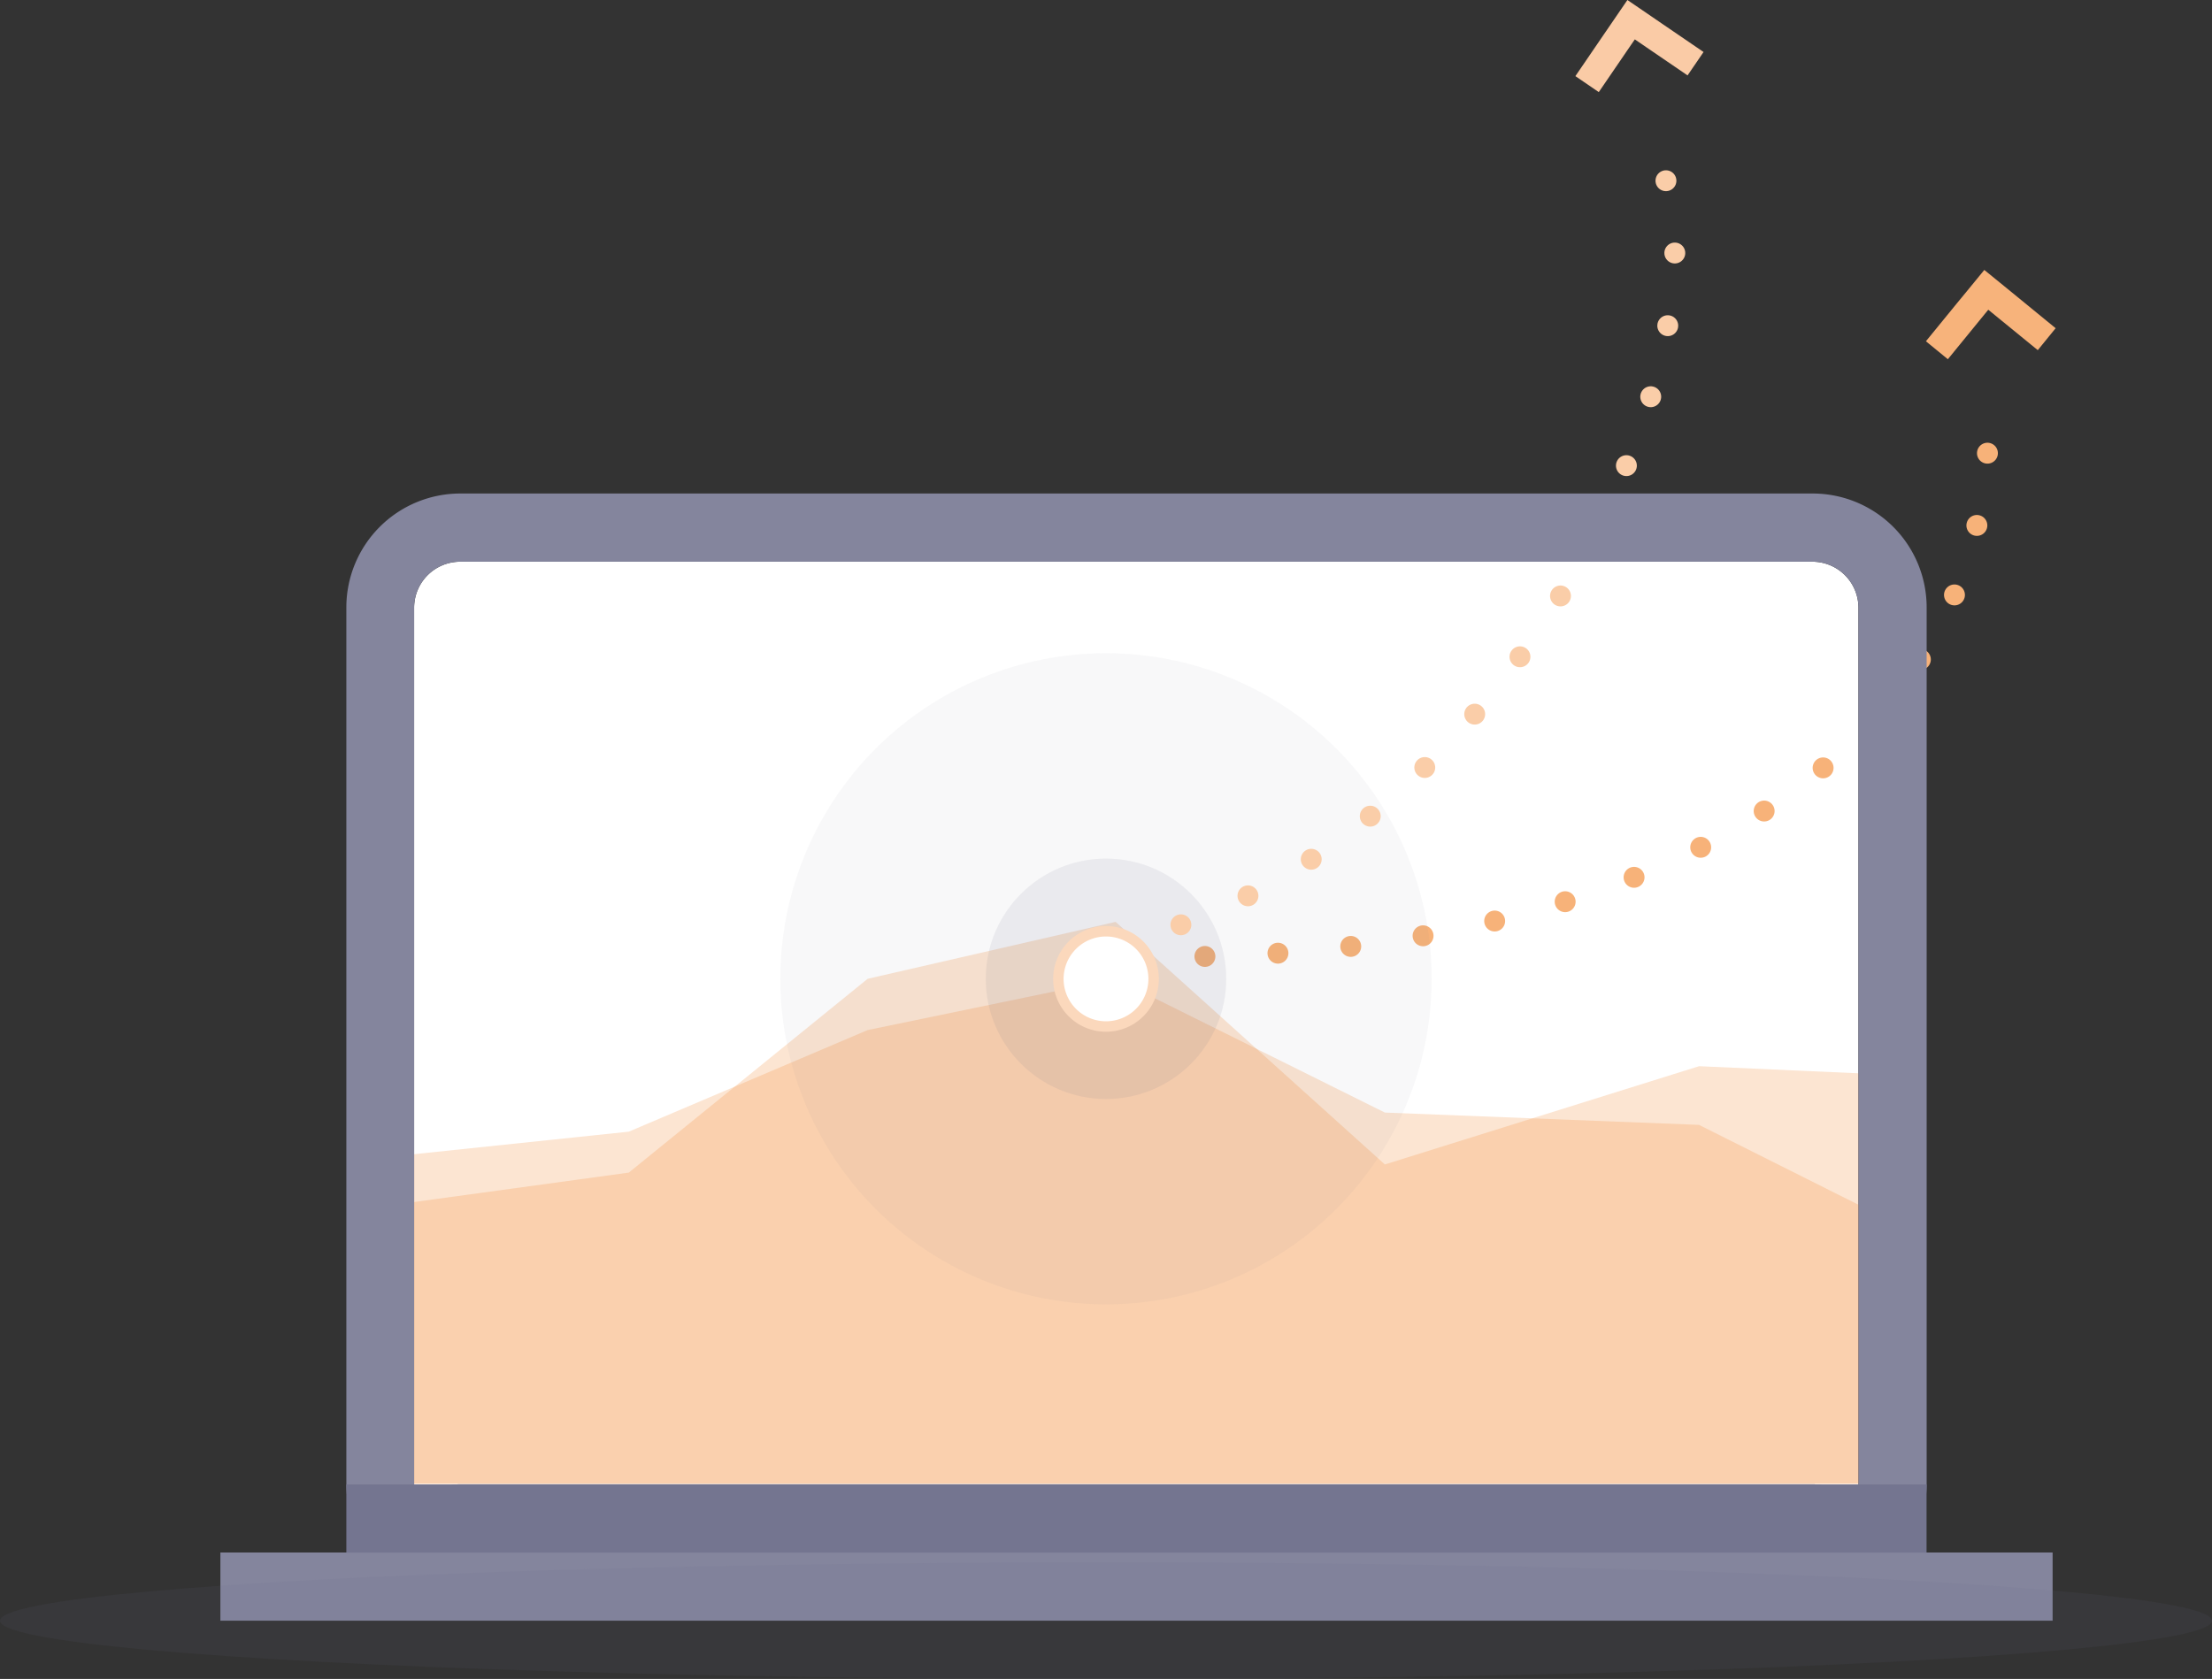 <?xml version="1.0" encoding="UTF-8"?>
<svg xmlns="http://www.w3.org/2000/svg" id="Icons" viewBox="0 0 211.78 160.78">
  <rect x="0" y="0" width="211.78" height="160.78" fill="#333333" stroke="none"/>
  <title>about-centre</title>
  <path fill="#84859d" d="M21.1 148.67h175.42v6.53H21.1z"></path>
  <path d="M173.58 53.79a4.41 4.41 0 0 1 4.35 4.35v84c0 2.36-2 0-4.35 0H44c-2.36 0-4.35 2.36-4.35 0v-84A4.41 4.41 0 0 1 44 53.79h129.58" fill="#fff"></path>
  <path fill="#f27e20" opacity=".2" d="M39.04 110.59l21.16-2.22 22.87-9.73 23.74-4.91 25.78 12.81 30.08 1.18 17.48 8.76v25.61H39.04v-31.5z"></path>
  <path fill="#f27e20" opacity=".2" d="M39.04 115.19l21.16-2.9 22.87-18.56 23.74-5.45 25.78 23.23 30.08-9.41 17.48.78v39.21H39.04v-26.9z"></path>
  <path d="M115.36 91.59c34-.72 61.66-12.54 71.26-33.46a42 42 0 0 0 3.69-15.26" fill="none" stroke="#f7b279" stroke-linecap="round" stroke-miterlimit="10" stroke-width="2" stroke-dasharray="0 7"></path>
  <circle cx="105.89" cy="93.73" r="11.51" fill="#656684" opacity=".1"></circle>
  <circle cx="105.89" cy="93.73" r="31.18" fill="#656684" opacity=".05"></circle>
  <circle cx="105.89" cy="93.73" r="4.56" fill="#fff"></circle>
  <path d="M105.89 89.68a4.06 4.06 0 1 1-4.06 4.06 4.06 4.06 0 0 1 4.06-4.06m0-1a5.06 5.06 0 1 0 5.06 5.06 5.06 5.06 0 0 0-5.06-5.06z" fill="#fbd8bc"></path>
  <path fill="#f7b37b" d="M189.51 30.7l.85-1.04 1.04.85 3.7 3.02 1.71-2.1-3.69-3.02-1.04-.85-2.1-1.71-1.72 2.1-.85 1.03-3.02 3.7 2.1 1.72 3.02-3.7z"></path>
  <path d="M113.06 88.56c34.21-12.35 52.86-56.63 45.82-73" fill="none" stroke="#facda8" stroke-linecap="round" stroke-miterlimit="10" stroke-width="2" stroke-dasharray="0 7"></path>
  <path fill="#facba6" d="M155.76 4.88l.76-1.11 1.11.76 3.94 2.69 1.53-2.24-3.94-2.69-1.11-.76L155.81 0l-1.53 2.24-.76 1.11-2.69 3.94 2.24 1.53 2.69-3.94z"></path>
  <path d="M173.58 47.26H44a10.91 10.91 0 0 0-10.84 10.88v84c0 6 4.89 6.53 10.88 6.53h129.54c6 0 10.88-.54 10.88-6.53v-84a10.91 10.91 0 0 0-10.88-10.88zm4.35 94.88c0 2.36-2 0-4.35 0H44c-2.36 0-4.35 2.36-4.35 0v-84A4.41 4.41 0 0 1 44 53.79h129.58a4.41 4.41 0 0 1 4.35 4.35z" fill="#84859d"></path>
  <path fill="#747590" d="M33.16 142.15h151.29v6.53H33.16z"></path>
  <ellipse cx="105.89" cy="155.2" rx="105.89" ry="5.59" fill="#656684" opacity=".1"></ellipse>
</svg>
